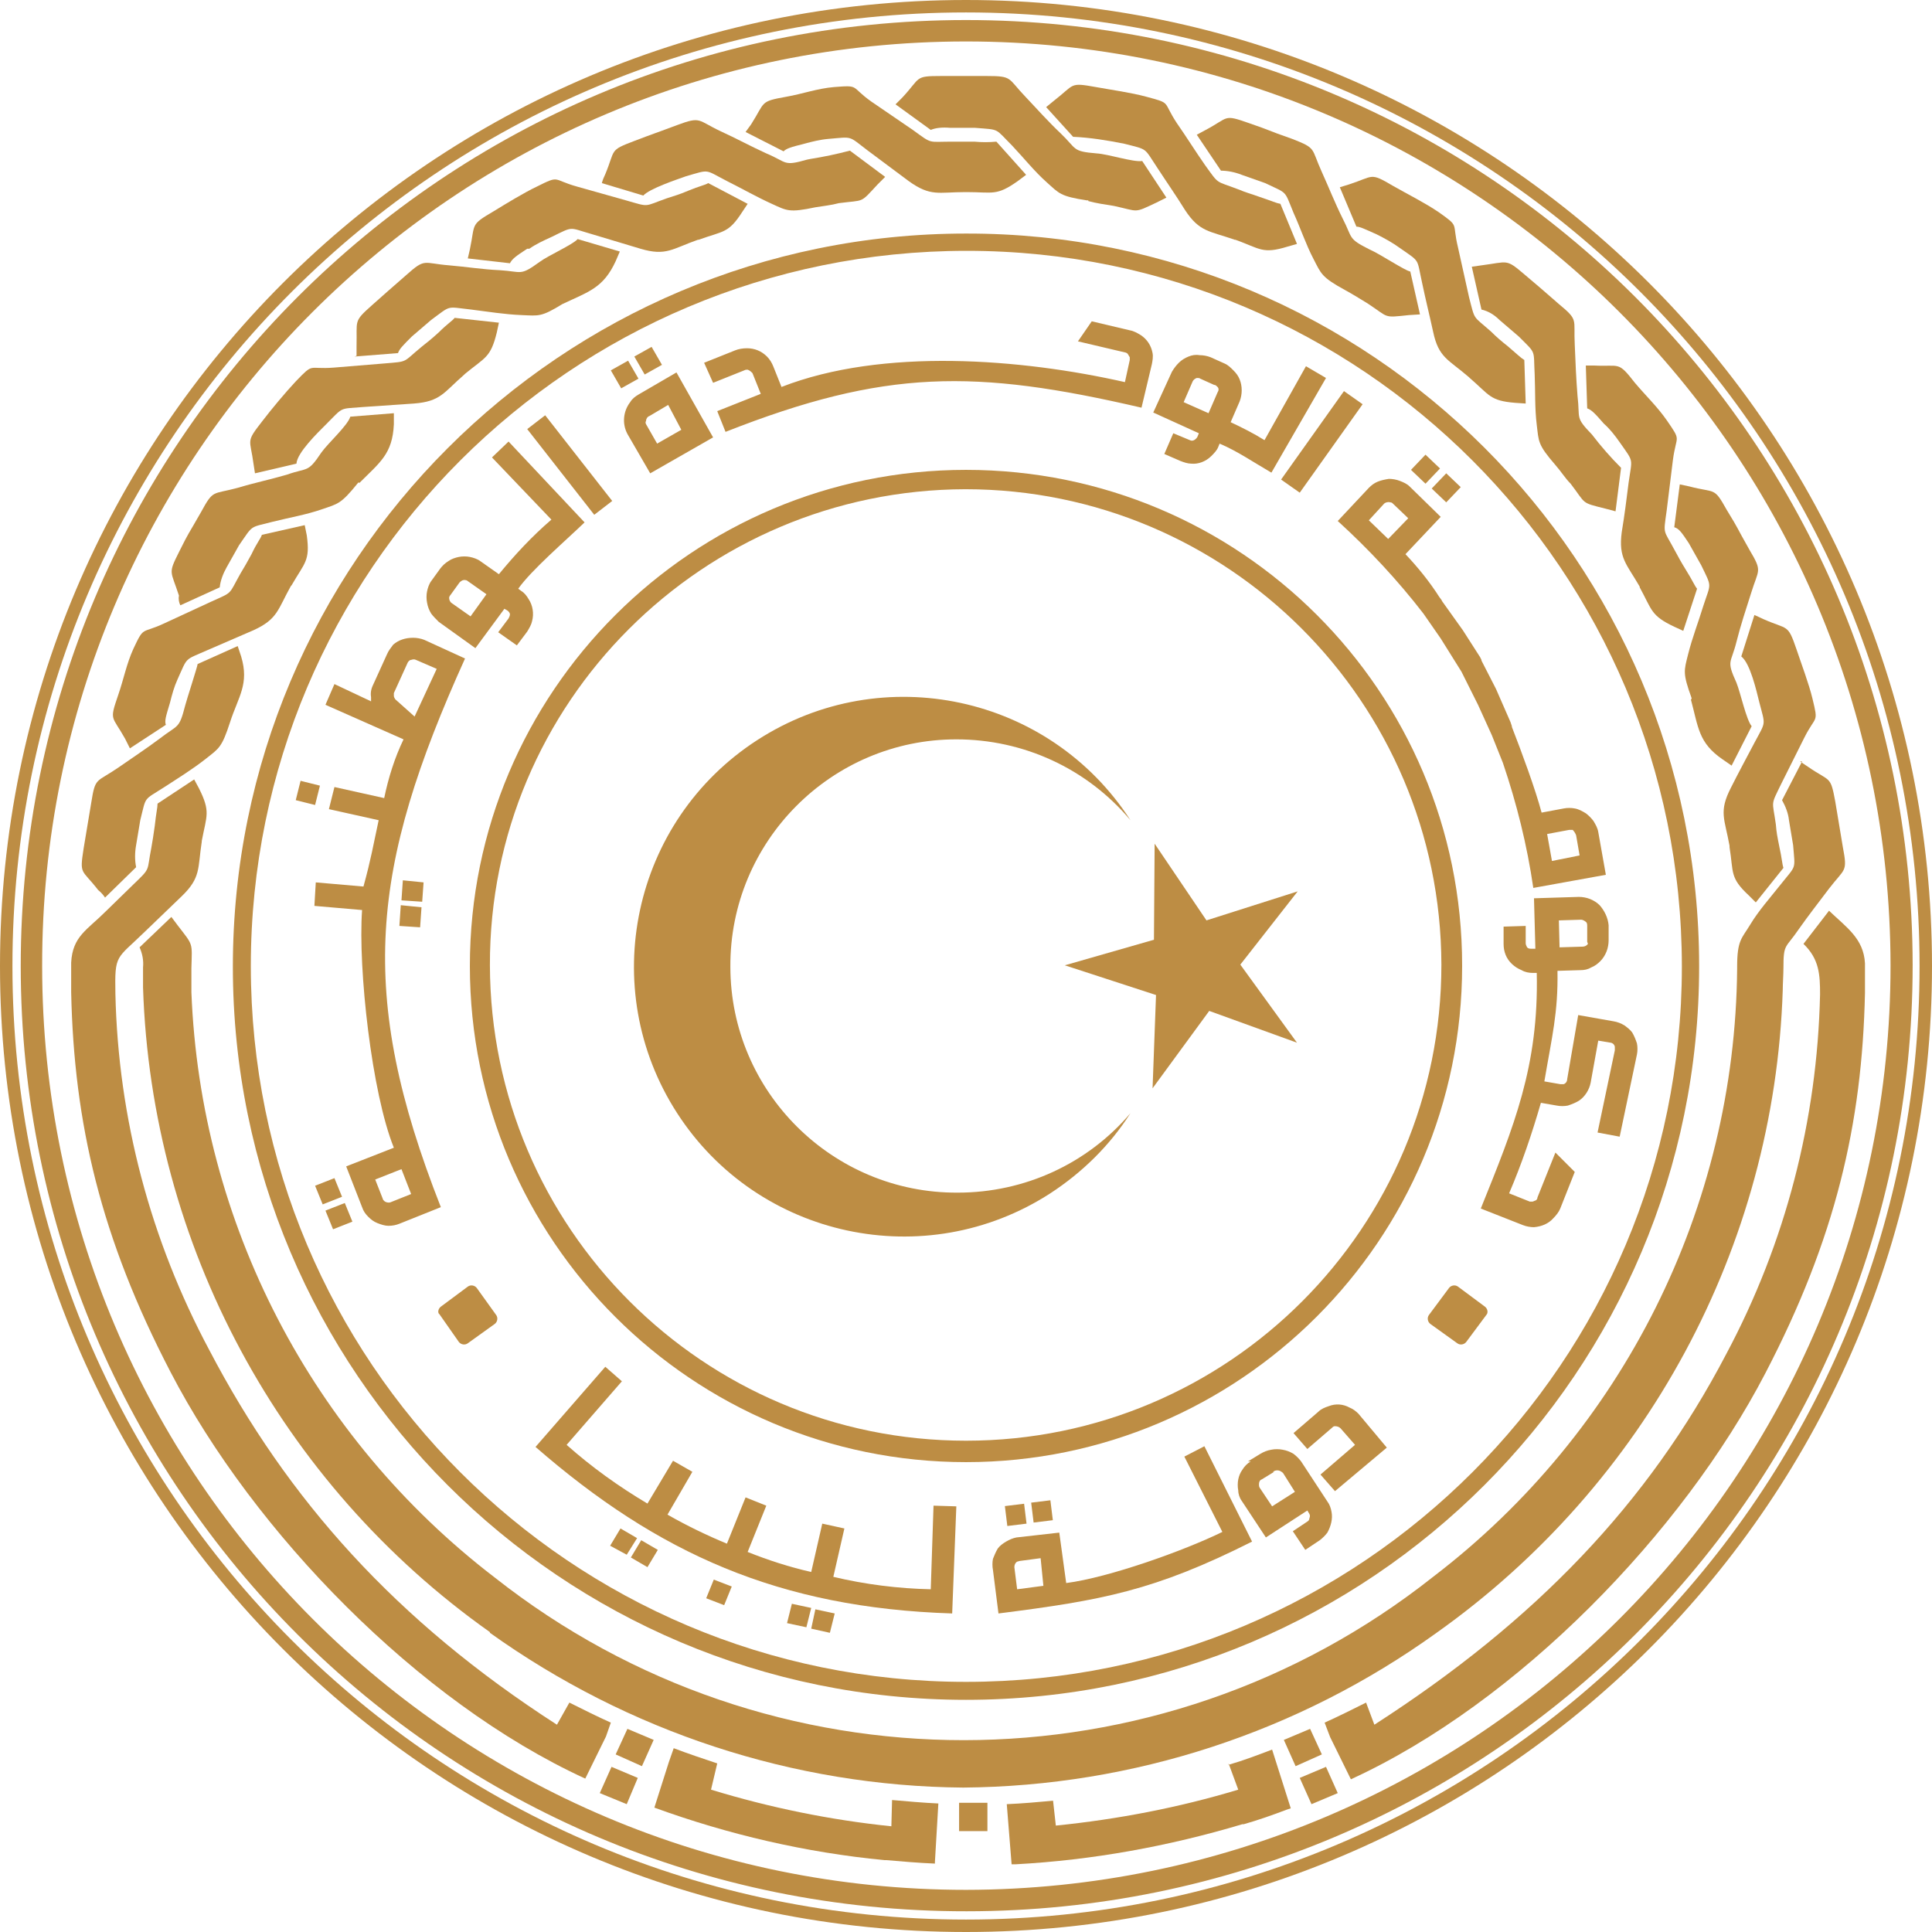 <?xml version="1.0" encoding="utf-8"?>
<!-- Generator: Adobe Illustrator 26.0.1, SVG Export Plug-In . SVG Version: 6.00 Build 0)  -->
<svg version="1.1" id="Layer_1" xmlns="http://www.w3.org/2000/svg" xmlns:xlink="http://www.w3.org/1999/xlink" x="0px" y="0px"
	 viewBox="0 0 279.6 279.6" style="enable-background:new 0 0 279.6 279.6;" xml:space="preserve">
<style type="text/css">
	.st0{fill:#BD8D44;}
	.st1{fill-rule:evenodd;clip-rule:evenodd;fill:#BD8D44;}
</style>
<g>
	<path class="st0" d="M139.8,0C62.6,0,0,62.6,0,139.8C0,217,62.6,279.6,139.8,279.6S279.6,217,279.6,139.8l0,0l0,0
		C279.6,62.6,217,0,139.8,0 M139.8,277.8c-76.2,0-138-61.8-138-138s61.8-138,138-138s138,61.8,138,138l0,0
		C277.8,216,216,277.8,139.8,277.8z"/>
	<path class="st0" d="M260.8,110.2l-2.9,5.6c0.5,0.9,0.9,1.9,1,2.9l0.6,3.6c0.3,3.7,0.5,2.8-1.8,5.7c-1.5,1.9-3.2,3.8-4.4,5.8
		s-1.9,2.2-1.9,6.1v0.3l0,0c-0.3,34.5-16.5,67-44,88l0,0c-39.8,31.5-96,31.5-135.8,0.1l0,0c-26.5-20.3-42.6-51.3-43.9-84.7v-3.5
		c0.1-3.8,0.3-3.2-2-6.2l-0.9-1.2l-4.6,4.4c0.4,0.9,0.6,1.9,0.5,2.9v0.2l0,0v2.7l0,0c1.2,37.2,19.8,71.8,50.2,93.3v0.1
		c20,14.3,43.9,22.2,68.5,22.4l0,0c24.6-0.2,48.5-8,68.5-22.4l0,0c30.3-21.5,48.9-55.9,50.1-93l0,0c0-0.9,0.1-2.3,0.1-3.2
		c0-3.6,0.3-2.8,2.2-5.6c1.4-2,2.9-3.9,4.4-5.9c2.3-3,2.7-2.3,2-6c-0.7-4.2-0.5-3-1.1-6.6c-0.7-3.8-0.7-2.8-3.9-5l-1.2-0.8"/>
	<path class="st0" d="M88.4,249.3c-2-0.9-4-1.9-6-2.9l-1.8,3.2c-23.3-15-39-32.6-50.3-54.2c-8.5-15.9-13.2-33.5-13.6-51.6
		c-0.1-5.8,0.1-4.9,4.3-9l5.3-5.1c2.8-2.7,2.3-4,2.9-7.9v-0.1c0.7-3.7,1.3-4.2-0.4-7.6l-0.7-1.3l-5.3,3.5c0,0.6-0.2,1.3-0.4,3.2
		c-0.2,1.5-0.3,2-0.5,3.2c-0.7,3.5,0,2.8-2.6,5.3l-4,3.9c-2.7,2.7-4.8,3.6-5,7.4v2.3l0,0v2l0,0c0.4,19,4.3,35.6,14.4,55
		c12,23.1,35.8,47.7,60,58.8l3-6.1L88.4,249.3z"/>
	<polygon class="st0" points="86.8,259.5 90.7,261.1 92.3,257.3 88.5,255.7 	"/>
	<polygon class="st0" points="89.1,253.9 92.9,255.6 94.6,251.8 90.8,250.2 	"/>
	<path class="st0" d="M177.8,255.2l1.4,3.8c-8.6,2.6-17.5,4.3-26.4,5.2l-0.4-3.6c-2.2,0.2-4.4,0.4-6.7,0.5l0.7,8.7h0.6
		c11.1-0.6,22.1-2.6,32.8-5.8h0.2c2.1-0.6,4.1-1.3,6.2-2.1l0.6-0.2l-2.7-8.5c-2.1,0.8-4.2,1.6-6.3,2.2"/>
	<path class="st0" d="M129,264.3c-8.8-0.9-17.6-2.7-26.1-5.3l0.9-3.8c-2.1-0.7-4.2-1.4-6.3-2.2l-0.7,2l-2.1,6.6
		c10.7,3.9,21.9,6.5,33.3,7.6h0.3c2.3,0.2,4.6,0.4,7,0.5v-0.2l0,0l0.5-8.5c-2.2-0.1-4.4-0.3-6.7-0.5L129,264.3z"/>
	<rect x="138.8" y="260.9" class="st0" width="4.1" height="4.1"/>
	<path class="st0" d="M191.7,249.3c2-0.9,4-1.9,6-2.9l1.2,3.2c23.3-15,39.6-32,50.9-53.6c8.6-16.1,13.2-33.9,13.6-52.1
		c0-2.8-0.1-5.1-2.4-7.3l3.7-4.8c2.5,2.4,5,4,5.2,7.6v2.3l0,0v2l0,0c-0.4,19-4.3,35.6-14.4,55c-12,23.1-35.8,47.7-60,58.8l-3-6.1
		L191.7,249.3z"/>
	<polygon class="st0" points="193.6,259.5 189.8,261.1 188.1,257.3 191.9,255.7 	"/>
	<polygon class="st0" points="191.3,253.9 187.5,255.6 185.8,251.8 189.6,250.2 	"/>
	<path class="st0" d="M139.8,2.9C64.2,2.9,3,64.2,3,139.8c0,75.6,61.3,136.9,136.9,136.8c75.6,0,136.9-61.3,136.9-136.9v-0.1
		C276.7,64.1,215.4,2.9,139.8,2.9 M139.8,273.5C66,273.5,6.1,213.6,6.1,139.8C6,65.9,65.9,6,139.8,6c73.8,0,133.7,59.8,133.8,133.7
		l0,0C273.6,213.5,213.7,273.4,139.8,273.5C139.8,273.5,139.8,273.5,139.8,273.5L139.8,273.5z"/>
	<path class="st0" d="M139.8,68C100.2,68,68,100.1,68,139.8s32.2,71.8,71.8,71.8s71.8-32.2,71.8-71.8v-0.1
		C211.6,100.1,179.5,68,139.8,68 M139.8,208.5c-38,0-68.8-30.8-68.9-68.8s30.8-68.8,68.8-68.9c38,0,68.8,30.8,68.9,68.8c0,0,0,0,0,0
		l0,0C208.6,177.7,177.8,208.5,139.8,208.5L139.8,208.5z"/>
	<path class="st0" d="M26.1,87.6l5.7-2.6c0.1-1,0.5-2,1-2.9l1.8-3.2c2.1-3,1.4-2.5,4.9-3.4c2.4-0.6,4.8-1,7.1-1.8s2.7-0.7,5.2-3.8
		l0.1-0.1l0.1,0.1c3-3,4.8-4.2,5-8.5v-1.6l-6.3,0.5c-0.4,1.3-3.2,3.8-4.2,5.2c-2,3-1.9,2.1-5,3.2c-2.4,0.7-4.8,1.2-7.1,1.9
		c-3.7,1-3.5,0.2-5.3,3.5c-2.1,3.7-1.6,2.6-3.2,5.8s-1.2,2.6,0,6.3C25.8,86.7,25.9,87.2,26.1,87.6"/>
	<path class="st0" d="M36.9,68.5l6-1.4c0.1-1.6,3.1-4.5,4.3-5.7c2.6-2.6,1.8-2.2,5.4-2.5l7.3-0.5c3.9-0.3,4.3-1.6,7.3-4.2l0.1-0.1
		c2.9-2.4,3.7-2.3,4.6-6l0.3-1.4L65.8,46c-0.4,0.5-1,0.8-2.3,2.1c-1.1,1-1.5,1.3-2.5,2.1c-2.8,2.3-1.8,2.1-5.4,2.4l-7.3,0.6
		c-3.8,0.3-2.8-0.8-5.5,2c-1.5,1.6-3.5,4-4.8,5.7c-2.5,3.2-1.8,2.5-1.3,6.3L36.9,68.5z"/>
	<path class="st0" d="M51.3,51.6l6.3-0.5c0.2-0.6,0.7-1.1,2-2.4l2.8-2.4c3-2.2,2.1-1.9,5.8-1.5c2.4,0.3,4.8,0.7,7.3,0.8
		s2.8,0.3,5.9-1.6l0,0c3.8-1.8,5.9-2.3,7.7-6.2l0.6-1.4l-6.1-1.8c-0.7,0.8-4.3,2.4-5.5,3.3c-2.9,2.1-2.5,1.4-5.8,1.2
		c-2.4-0.1-4.9-0.5-7.3-0.7c-3.8-0.3-3.4-1.1-6.2,1.4c-3.2,2.8-2.3,2-5,4.4s-2.1,2.1-2.2,5.9v1.4"/>
	<path class="st0" d="M217,46.3l2.8,2.4c2.6,2.6,2.1,1.8,2.3,5.5c0.1,2.4,0,4.9,0.3,7.3s0.1,2.8,2.7,5.8c0.8,0.9,1.4,1.9,2.2,2.7
		l0,0c2.3,3,1.4,2.7,5,3.6l1.5,0.4l0.8-6.3c-1.5-1.5-2.9-3.1-4.2-4.8c-2.5-2.6-1.7-2.2-2.1-5.6c-0.2-2.5-0.3-4.9-0.4-7.4
		c-0.2-3.8,0.6-3.5-2.3-5.9c-3.2-2.8-2.3-2-5-4.3s-2.3-1.8-6.2-1.3l-1.4,0.2l1.4,6.2C215.3,45,216.2,45.5,217,46.3"/>
	<path class="st0" d="M199.2,33.9c1.2,0.6,2.3,1.2,3.4,2c3,2.1,2.4,1.4,3.2,5c0.5,2.4,1.1,4.8,1.6,7.1c0.8,3.8,2.2,4,5.2,6.6
		l0.1,0.1c2.9,2.5,2.9,3.3,6.6,3.6l1.5,0.1l-0.2-6.3c-0.5-0.3-1-0.8-2.4-2c-0.9-0.7-1.7-1.4-2.4-2.1c-2.7-2.4-2.3-1.5-3.2-5
		l-1.6-7.2c-0.9-3.7,0.3-2.9-2.8-5.1c-1.9-1.3-4.5-2.6-6.6-3.8c-3.4-2-2.7-1.4-6.4-0.2l-1.3,0.4l2.4,5.7
		C196.8,32.8,197.4,33.1,199.2,33.9"/>
	<path class="st0" d="M137.5,18.5h3.6c3.7,0.3,2.8,0,5.4,2.6c1.7,1.8,3.2,3.7,5,5.3s1.9,2,5.8,2.6h0.2v0.1c1.1,0.3,2.4,0.5,3.7,0.7
		c3.7,0.8,2.8,1.1,6.2-0.5l1.4-0.7l-3.5-5.3c-1.3,0.2-4.9-1-6.6-1.1c-3.6-0.3-2.8-0.6-5.2-2.9c-1.8-1.7-3.4-3.5-5.1-5.3
		c-2.6-2.7-1.8-3-5.6-3h-6.6c-3.9,0-2.9,0.2-5.6,3.1l-1,1l5.1,3.7C135.4,18.5,136.4,18.4,137.5,18.5"/>
	<path class="st0" d="M162.7,20.8c3.5,0.9,2.8,0.5,4.8,3.5c1.3,2,2.7,4,4,6.1c2.1,3.2,3.5,3,7.2,4.3h0.1c3.6,1.3,3.9,2.1,7.5,1
		l1.4-0.4l-2.4-5.8c-0.6-0.1-1.2-0.4-3-1c-1.4-0.5-1.9-0.6-3.1-1.1c-3.4-1.3-2.7-0.6-4.8-3.5c-1.4-2-2.7-4.1-4.1-6.1
		c-2.1-3.2-0.7-2.8-4.4-3.8c-2.2-0.6-5.1-1-7.3-1.4c-3.9-0.7-3-0.4-6.1,2l-1.1,0.9l3.9,4.3C157.7,19.9,160.2,20.3,162.7,20.8"/>
	<path class="st0" d="M116.4,20.8c1.1-0.3,2.3-0.6,3.5-0.7c3.6-0.3,2.8-0.5,5.7,1.7l5.9,4.4c3.2,2.3,4.3,1.6,8.2,1.6h0.2
		c3.8,0,4.3,0.6,7.4-1.6l1.2-0.9l-4.3-4.8c-1.1,0.1-2.1,0.1-3.2,0h-3.2c-3.6,0-2.8,0.4-5.7-1.7l-6-4.1c-3.1-2.2-1.6-2.4-5.4-2.1
		c-2.4,0.2-4.6,1-6.9,1.4c-3.9,0.7-3,0.7-5.1,4l-0.8,1.1l5.5,2.8C113.8,21.5,114.4,21.3,116.4,20.8"/>
	<path class="st0" d="M99.3,25.5c3.5-1,2.6-1,5.9,0.7c2.2,1.1,4.3,2.3,6.5,3.3s2.5,1.3,6.3,0.5c1.2-0.2,2.3-0.3,3.4-0.6l0,0
		c3.8-0.5,3,0.1,5.6-2.7l1.1-1.1l-5.1-3.8c-1.9,0.5-3.8,0.9-5.7,1.2V23l-0.5,0.1c-3.5,1-2.8,0.4-5.9-0.9c-2.2-1-4.4-2.2-6.6-3.2
		c-3.4-1.6-2.8-2.2-6.3-0.9c-4,1.5-2.8,1-6.2,2.3c-3.7,1.4-2.7,1.2-4.2,4.8c-0.2,0.4-0.4,0.9-0.5,1.3l6,1.8
		C94,27.3,97.9,26,99.3,25.5"/>
	<path class="st0" d="M179.7,25.3l3.4,1.2c3.3,1.6,2.7,0.9,4.1,4.3c1,2.2,1.8,4.6,2.9,6.7s1.1,2.6,4.6,4.5c1.1,0.6,2.2,1.3,3.2,1.9
		c3.2,2.1,2.2,2.1,6,1.7l1.6-0.1l-1.4-6.2c-0.9-0.2-4.3-2.5-5.9-3.2c-3.2-1.6-2.4-1.6-3.9-4.5c-1.1-2.2-2-4.5-3-6.7
		c-1.6-3.5-0.7-3.4-4.3-4.8c-4-1.4-2.8-1.1-6.3-2.3c-3.7-1.3-2.8-0.8-6.2,1l-1.3,0.7l3.5,5.2C177.6,24.7,178.7,24.9,179.7,25.3"/>
	<path class="st0" d="M76.6,36c1-0.7,2.1-1.2,3.2-1.7c3.3-1.6,2.4-1.4,5.9-0.4l7,2.1c3.7,1.1,4.6,0,8.3-1.3h0.1
		c3.6-1.3,4.3-0.9,6.3-4l0.8-1.2l-5.7-3c-0.5,0.3-1.2,0.4-2.9,1.1c-1.4,0.6-1.9,0.7-3.1,1.1c-3.4,1.2-2.4,1.3-5.9,0.3l-7.1-2
		c-3.6-1-2.4-1.7-5.8,0c-1.9,0.9-4.5,2.5-6.3,3.6c-3.4,2-2.6,1.7-3.4,5.5l-0.3,1.3l6.1,0.7c0.3-0.6,0.8-1,2.5-2.1"/>
	<path class="st0" d="M18.8,108.3l5.2-3.4c-0.2-0.6,0-1.2,0.6-3.2c0.3-1.2,0.6-2.3,1.1-3.4c1.5-3.3,0.9-2.7,4.3-4.2l6.7-2.9
		c3.5-1.6,3.5-3,5.4-6.4l0.1-0.1c1.9-3.3,2.7-3.5,2.2-7.2L44.1,76l-6.2,1.4c-0.2,0.6-0.7,1.1-1.5,2.8c-0.7,1.3-1,1.8-1.6,2.8
		c-1.8,3.2-1,2.6-4.3,4.1l-6.7,3.1c-3.4,1.6-2.9,0.3-4.5,3.7c-1,2.2-1.4,4.4-2.2,6.7c-1.3,3.8-0.9,2.9,1,6.3L18.8,108.3z"/>
	<path class="st0" d="M244.4,78.6l1.8,3.2c1.6,3.3,1.4,2.5,0.3,5.9c-0.7,2.3-1.6,4.6-2.2,7s-0.8,2.7,0.5,6.3v0.2h-0.1
		c1.1,4.1,1.1,6.3,4.6,8.7l1.3,0.9l2.9-5.7c-0.8-1-1.6-4.8-2.2-6.3c-1.5-3.3-0.8-2.7,0-5.9c0.6-2.4,1.4-4.8,2.1-7
		c1.1-3.6,1.7-3.1-0.2-6.3c-2.1-3.7-1.4-2.7-3.3-5.8c-1.9-3.4-1.6-2.4-5.4-3.4c-0.5-0.1-0.9-0.2-1.4-0.3l-0.8,6.2
		C243,76.5,243.4,77.1,244.4,78.6"/>
	<path class="st0" d="M252,95c1.3,1,2.2,5,2.6,6.6c0.9,3.5,1,2.7-0.7,5.9c-1.1,2.1-2.3,4.3-3.4,6.5c-1.8,3.5-0.9,4.5-0.2,8.4v0.2
		c0.6,3.7,0,4.4,2.8,7l1,1l4-5c-0.2-0.6-0.2-1.3-0.6-3.1c-0.3-1.5-0.4-2-0.5-3.2c-0.5-3.6-0.8-2.6,0.8-5.9l3.3-6.6
		c1.7-3.4,2.1-2,1.2-5.7c-0.5-2.1-1.6-5-2.3-7.1c-1.3-3.8-1.2-2.8-4.8-4.4l-1.3-0.6L252,95z"/>
	<path class="st0" d="M229.5,52.9l0.2,6.2c0.6,0.2,1.1,0.7,2.4,2.2c0.9,0.8,1.6,1.7,2.3,2.7c2.1,3,1.8,2.2,1.3,5.8
		c-0.3,2.4-0.6,4.8-1,7.2c-0.5,3.8,0.7,4.6,2.6,7.9V85c1.8,3.3,1.6,4.1,5,5.7l1.3,0.6l2-6.1c-0.4-0.5-0.6-1.1-1.6-2.7
		c-0.8-1.3-1-1.7-1.6-2.8c-1.7-3.2-1.7-2.2-1.2-5.8c0.3-2.4,0.6-4.9,0.9-7.3c0.5-3.8,1.3-2.6-0.9-5.8c-1.4-2-3-3.5-4.6-5.4
		c-2.5-3.2-2.1-2.3-5.9-2.5L229.5,52.9z"/>
	<path class="st0" d="M15.2,129.9l4.5-4.4c-0.2-1-0.2-2.1,0-3.2l0.6-3.6c0.9-3.6,0.4-2.8,3.5-4.8c2-1.3,4.1-2.6,6-4.1
		s2.3-1.6,3.5-5.3s2.8-5.5,1.6-9.5l-0.5-1.5l-5.8,2.6c0,0.3-1.6,5.2-1.8,6c-0.9,3.5-1,2.7-3.7,4.8c-2,1.5-4,2.8-6,4.2
		c-3.2,2.2-3.3,1.3-3.9,5.1c-0.7,4.2-0.5,3-1.1,6.6c-0.6,3.9-0.3,2.9,2.1,6C14.7,129.2,15,129.6,15.2,129.9"/>
	<path class="st0" d="M139.8,33.8c-58.6,0-106.1,47.5-106.1,106.1S81.2,246,139.8,246s106.1-47.5,106.1-106.1l0,0v-0.1
		C245.9,81.2,198.4,33.7,139.8,33.8 M139.8,243.4c-57.2,0-103.5-46.4-103.5-103.6S82.7,36.3,139.9,36.3
		c57.2,0,103.5,46.4,103.5,103.6C243.4,197,197.1,243.4,139.8,243.4L139.8,243.4z"/>
	<path class="st0" d="M227.9,169.6l-2.1,5.3c-0.2,0.5-0.6,1-1,1.4c-0.7,0.8-1.7,1.2-2.8,1.3c-0.5,0-1.1-0.1-1.6-0.3l-6.1-2.4
		c4.8-11.9,8.4-20.6,8.1-34.1h-0.6c-0.5,0-1.1-0.1-1.6-0.4c-1-0.4-1.9-1.2-2.3-2.2c-0.2-0.5-0.3-1-0.3-1.6v-2.5l3.2-0.1v2.5
		c0,0.2,0.1,0.4,0.2,0.6c0.2,0.2,0.4,0.2,0.6,0.2h0.6l-0.2-7.3l6.5-0.2c0.5,0,1.1,0.1,1.6,0.3c0.5,0.2,1,0.5,1.4,0.9
		c0.7,0.8,1.2,1.8,1.3,2.9v2.2c0,0.5-0.1,1.1-0.3,1.6c-0.2,0.5-0.5,1-0.9,1.4c-0.4,0.4-0.8,0.7-1.3,0.9c-0.5,0.3-1,0.4-1.6,0.4
		l-3.3,0.1c0.1,6.1-0.8,9.5-1.9,16l2.3,0.4c0.2,0,0.3,0,0.5,0c0.3-0.1,0.5-0.4,0.5-0.7l1.6-9.3l5.1,0.9c0.6,0.1,1.1,0.3,1.6,0.6
		c0.4,0.3,0.8,0.6,1.1,1c0.3,0.5,0.5,1,0.7,1.6c0.1,0.5,0.1,1.1,0,1.6l-2.5,11.9l-3.2-0.6l2.5-11.9c0-0.2,0-0.3,0-0.5
		c0-0.1-0.1-0.3-0.2-0.4c-0.1-0.1-0.3-0.2-0.4-0.2l-1.8-0.3l-1.1,6.1c-0.2,1-0.8,2-1.7,2.6c-0.5,0.3-1,0.5-1.6,0.7
		c-0.5,0.1-1.1,0.1-1.6,0l-2.3-0.4c-1.3,4.5-2.8,8.9-4.6,13.1l3,1.2c0.1,0,0.3,0,0.4,0l0.5-0.2c0.1-0.1,0.2-0.2,0.2-0.4l2.6-6.5
		L227.9,169.6z M228.6,123.8l-0.5-2.9c-0.1-0.3-0.3-0.6-0.5-0.8c-0.2,0-0.3,0-0.5,0l-3.2,0.6l0.7,3.9L228.6,123.8z M203.8,75
		l-2.2-2.1c-0.1-0.1-0.2-0.2-0.4-0.2c-0.3-0.1-0.7,0-0.9,0.2l-2.2,2.4l2.8,2.7L203.8,75z M206,88.8c-3.7-4.8-7.9-9.3-12.4-13.4
		l4.5-4.8c0.4-0.4,0.8-0.7,1.3-0.9c0.5-0.2,1-0.3,1.6-0.4c0.5,0,1.1,0.1,1.6,0.3c0.5,0.2,1,0.4,1.4,0.8l4.5,4.4l-5.1,5.4
		c1.8,1.9,3.5,4,4.9,6.2l0,0l0.3,0.4l0.1,0.2l0,0l3,4.2l0,0l2.5,3.9l0,0l0.2,0.4v0.1l0,0l2.1,4.1l0,0l2.1,4.8l0,0l0.2,0.6v0.1l0,0
		c1.4,3.6,3.4,9,4.3,12.4l3.2-0.6c0.5-0.1,1.1-0.1,1.6,0c0.6,0.1,1.1,0.4,1.6,0.7c0.4,0.3,0.8,0.7,1.1,1.1c0.3,0.5,0.6,1,0.7,1.6
		l1.1,6.2l-10.5,1.9c-0.9-6.2-2.4-12.2-4.4-18.1l0,0l-1.6-4l-2-4.4l0,0l-2.4-4.8l-3-4.8l0,0L206,88.8z M209.3,72.7l-2.1-2l2.1-2.2
		l2.1,2L209.3,72.7z M206.3,70l-2.1-2l2.1-2.2l2.1,2L206.3,70z M188.1,71.3l-2.7-1.9l9.1-12.8l2.7,1.9L188.1,71.3z M175.7,55.7
		l-2-0.9c-0.1-0.1-0.3-0.1-0.5-0.1c-0.3,0.1-0.5,0.3-0.6,0.5l-1.3,3l3.6,1.6l1.3-3c0.2-0.3,0.2-0.6,0-0.8
		C176,55.8,175.9,55.7,175.7,55.7L175.7,55.7z M184,68.4c-2.6-1.5-4.9-3.1-7.5-4.2l-0.2,0.5c-0.2,0.5-0.6,0.9-1,1.3
		c-0.8,0.8-1.9,1.2-2.9,1.1c-0.5,0-1.1-0.2-1.6-0.4l-2.3-1l1.3-3l2.4,1c0.2,0.1,0.4,0.1,0.6,0c0.2-0.1,0.4-0.3,0.5-0.5l0.2-0.5
		l-6.6-3l2.7-5.9c0.3-0.5,0.6-0.9,1-1.3c0.4-0.4,0.9-0.7,1.4-0.9c0.5-0.2,1-0.3,1.6-0.2c0.5,0,1.1,0.1,1.6,0.3l2,0.9
		c0.5,0.2,0.9,0.6,1.3,1c0.4,0.4,0.7,0.8,0.9,1.3c0.2,0.5,0.3,1,0.3,1.6c0,0.5-0.1,1.1-0.3,1.6l-1.3,3c1.7,0.8,3.3,1.6,4.9,2.6
		L189,53l2.9,1.7L184,68.4z M101.9,52.5l4.5-1.8c0.5-0.2,1.1-0.3,1.7-0.3c1.1,0,2.1,0.4,2.9,1.2c0.4,0.4,0.7,0.9,0.9,1.4l1.2,3
		c14.6-5.7,34.7-4.1,49.7-0.7l0.7-3.2c0-0.1,0-0.3,0-0.4c-0.1-0.2-0.2-0.3-0.3-0.5c-0.1-0.1-0.3-0.2-0.4-0.2l-6.8-1.6l2-2.9l5.5,1.3
		c0.6,0.1,1.1,0.4,1.6,0.7c0.9,0.6,1.5,1.5,1.7,2.6c0.1,0.5,0,1.1-0.1,1.6l-1.5,6.3c-24.1-5.6-37.1-5.6-60.2,3.5l-1.2-3l6.3-2.5
		l-1.2-3c-0.2-0.2-0.4-0.4-0.7-0.5c-0.2,0-0.3,0-0.5,0.1l-4.5,1.8L101.9,52.5z M103.2,63.3l-9.1,5.2l-3.3-5.7
		c-0.8-1.5-0.6-3.3,0.4-4.6c0.3-0.5,0.7-0.8,1.2-1.1l5.5-3.2L103.2,63.3z M96.7,58.6l-2.7,1.6c-0.3,0.1-0.5,0.4-0.5,0.7
		c-0.1,0.2-0.1,0.3,0,0.5l1.6,2.8l3.5-2L96.7,58.6z M95.8,52.8l-2.5,1.4l-1.5-2.6l2.5-1.4L95.8,52.8z M92.4,54.8l-2.5,1.4l-1.5-2.6
		l2.5-1.4L92.4,54.8z M88.6,72.5l-2.6,2l-9.7-12.4l2.6-2L88.6,72.5z M84.6,75.6c-2.8,2.7-7.7,6.9-9.6,9.6l0.4,0.3
		c0.5,0.3,0.8,0.7,1.1,1.2c0.6,0.9,0.8,2.1,0.5,3.2c-0.1,0.5-0.4,1-0.7,1.5l-1.5,2l-2.7-1.9l1.5-2c0.1-0.2,0.2-0.4,0.2-0.6
		c0-0.2-0.2-0.4-0.3-0.5L73,88.1l-4.2,5.7L63.5,90c-0.4-0.4-0.8-0.8-1.1-1.2c-0.3-0.5-0.5-1-0.6-1.6c-0.1-0.5-0.1-1.1,0-1.6
		c0.1-0.5,0.3-1.1,0.6-1.5l1.3-1.8c0.3-0.4,0.7-0.8,1.2-1.1c0.4-0.3,1-0.5,1.5-0.6c0.5-0.1,1.1-0.1,1.6,0c0.5,0.1,1.1,0.3,1.5,0.6
		l2.7,1.9c2.3-2.8,4.8-5.5,7.6-7.9l-8.6-9l2.4-2.3L84.6,75.6z M66.5,84.3l-1.3,1.8c-0.1,0.1-0.2,0.3-0.2,0.4c0,0.3,0.1,0.6,0.4,0.8
		l2.7,1.9l2.3-3.2l-2.7-1.9c-0.2-0.2-0.6-0.2-0.8-0.1C66.7,84.1,66.6,84.2,66.5,84.3z M59,95.9l-2,4.4c0,0.1,0,0.2,0,0.4
		c0,0.2,0.1,0.3,0.2,0.5l2.8,2.5l3.2-6.9l-3-1.3c-0.2-0.1-0.4-0.1-0.7,0C59.3,95.5,59.1,95.7,59,95.9L59,95.9z M46.3,113.7l-0.7,2.8
		l-2.8-0.7l0.7-2.8L46.3,113.7z M61.3,127.7l-0.2,2.8l-3-0.2l0.2-2.9L61.3,127.7z M61,131.3l-0.2,2.9l-3-0.2L58,131L61,131.3z
		 M63.8,174.7l-6,2.4c-0.5,0.2-1,0.3-1.6,0.3c-0.5,0-1.1-0.2-1.6-0.4c-0.5-0.2-0.9-0.5-1.3-0.9c-0.4-0.4-0.7-0.8-0.9-1.4l-2.3-5.9
		l6.9-2.7c-3.2-7.9-5.2-25.9-4.6-34.4l-6.9-0.6l0.2-3.4l6.9,0.6c1.1-4,1.4-5.9,2.2-9.6l-7.2-1.6l0.8-3.2l7.2,1.6
		c0.6-2.9,1.5-5.8,2.8-8.5L47.1,102l1.3-3l5.3,2.5c0-0.2,0-0.4,0-0.6c-0.1-0.6,0-1.2,0.3-1.8l2-4.4c0.2-0.5,0.6-1,0.9-1.4
		c0.8-0.7,1.8-1,2.9-1c0.5,0,1.1,0.1,1.6,0.3l5.9,2.7C53.6,125.6,51.6,143.7,63.8,174.7L63.8,174.7z M54.3,170.7l1.1,2.8
		c0,0.1,0.1,0.2,0.2,0.3c0.2,0.2,0.6,0.3,0.9,0.2l3-1.2l-1.4-3.6L54.3,170.7z M48.4,170.5l1.1,2.7l-2.8,1.1l-1.1-2.7L48.4,170.5z
		 M49.9,174.1l1.1,2.7l-2.8,1.1l-1.1-2.7L49.9,174.1z M229.7,136.3V134c0-0.2,0-0.3-0.1-0.5c-0.2-0.2-0.5-0.4-0.8-0.4l-3.2,0.1
		l0.1,3.9l3.3-0.1c0.3,0,0.6-0.1,0.8-0.4C229.8,136.6,229.8,136.5,229.7,136.3L229.7,136.3z"/>
	<path class="st0" d="M180.6,211.5l1.8-1.1c0.5-0.3,1-0.5,1.6-0.6c0.5-0.1,1.1-0.1,1.6,0c0.6,0.1,1.1,0.3,1.6,0.6
		c0.4,0.3,0.8,0.7,1.1,1.1l3.8,5.8c0.3,0.4,0.5,0.9,0.6,1.5c0.2,1-0.1,2.1-0.6,3c-0.3,0.4-0.7,0.8-1.1,1.1l-2.1,1.4l-1.8-2.7
		l2.1-1.4c0.2-0.1,0.3-0.3,0.3-0.5c0.1-0.2,0.1-0.4,0-0.6l-0.3-0.5l-6,3.9l-3.5-5.3c-0.3-0.4-0.5-1-0.5-1.5c-0.1-0.5-0.1-1.1,0-1.6
		c0.1-0.5,0.3-1,0.6-1.4c0.3-0.5,0.7-0.9,1.2-1.2 M184.4,213l-1.8,1.1c-0.3,0.1-0.4,0.4-0.4,0.7c0,0.2,0,0.3,0.1,0.5l1.8,2.7
		l3.3-2.1l-1.7-2.7c-0.1-0.1-0.2-0.2-0.4-0.3c-0.4-0.2-0.8-0.1-1.1,0.1L184.4,213z M187.2,207.4l3.6-3.1c0.4-0.4,0.9-0.6,1.5-0.8
		c1-0.4,2.1-0.3,3,0.2c0.5,0.2,0.9,0.5,1.3,0.9l4.1,4.9l-7.5,6.3l-2.1-2.4l5-4.3l-2.1-2.4c-0.2-0.2-0.5-0.3-0.8-0.3
		c-0.2,0-0.3,0.1-0.4,0.2l-3.6,3.1L187.2,207.4z"/>
	<path class="st0" d="M150.6,225.5l-3,0.4c-0.1,0-0.3,0.1-0.4,0.1c-0.3,0.2-0.4,0.5-0.4,0.8l0.4,3.2l3.8-0.5L150.6,225.5z
		 M154.3,229.1c6.2-0.8,17.1-4.7,22.6-7.4l-5.5-10.9l2.9-1.5l6.9,13.8c-14.1,7.1-21.7,8.5-36.7,10.4l-0.8-6.3
		c-0.1-0.5-0.1-1.1,0-1.6c0.2-0.5,0.4-1,0.7-1.5c0.3-0.4,0.7-0.7,1.2-1c0.5-0.3,1-0.5,1.5-0.6l6.2-0.7L154.3,229.1z"/>
	
		<rect x="149.3" y="217.2" transform="matrix(0.993 -0.122 0.122 0.993 -25.521 19.999)" class="st0" width="2.8" height="2.9"/>
	
		<rect x="145.5" y="217.7" transform="matrix(0.993 -0.122 0.122 0.993 -25.614 19.538)" class="st0" width="2.8" height="2.9"/>
	<path class="st0" d="M120.1,236.3l-2.7-0.6l0.6-2.8l2.8,0.6L120.1,236.3z M116.7,235.5l-2.8-0.6l0.7-2.8l2.8,0.6L116.7,235.5z
		 M104.8,232.3l-2.6-1l1.1-2.7l2.6,1L104.8,232.3z M93.7,226.8l-2.4-1.4l1.5-2.5l2.4,1.4L93.7,226.8z M90.7,225l-2.4-1.3l1.5-2.5
		l2.4,1.4L90.7,225z M137.8,233.5c-25.1-0.8-42.6-8.7-60.3-24.1l10.1-11.6l2.4,2.1l-8,9.2c3.6,3.2,7.5,6,11.7,8.5l3.7-6.2l2.8,1.6
		l-3.6,6.2c2.8,1.6,5.7,3,8.6,4.2l2.7-6.7l3,1.2l-2.7,6.7c3,1.2,6.1,2.2,9.2,2.9l1.6-7l3.2,0.7l-1.6,7c4.6,1.1,9.4,1.7,14.1,1.8
		l0.4-12.1l3.3,0.1L137.8,233.5z"/>
	<path class="st1" d="M63.8,189.1l3.9-2.9c0.4-0.3,1-0.2,1.3,0.2l2.8,3.9c0.3,0.4,0.2,1-0.2,1.3l0,0l-3.9,2.8
		c-0.4,0.3-1,0.2-1.3-0.2l-2.8-4C63.3,190,63.4,189.4,63.8,189.1C63.8,189.1,63.8,189.1,63.8,189.1L63.8,189.1"/>
	<path class="st1" d="M214.9,189.1l-3.9-2.9c-0.4-0.3-1-0.2-1.3,0.2l-2.9,3.9c-0.3,0.4-0.2,1,0.2,1.3l3.9,2.8c0.4,0.3,1,0.2,1.3-0.2
		l2.9-3.9C215.4,190,215.3,189.4,214.9,189.1L214.9,189.1"/>
	<polygon class="st0" points="167.1,122.1 174.6,133.2 187.8,129 179.5,139.6 187.7,150.9 175,146.3 166.8,157.5 167.3,144 
		154.1,139.7 167,136 	"/>
	<path class="st0" d="M138.6,172.6c-18.1,0.1-32.9-14.6-32.9-32.7c-0.1-18.1,14.6-32.9,32.7-32.9c9.7,0,18.9,4.2,25.2,11.7
		c-11.7-18.1-35.9-23.3-54-11.6s-23.3,35.9-11.6,54s35.9,23.3,54,11.6c4.6-3,8.6-6.9,11.6-11.6C157.4,168.4,148.3,172.6,138.6,172.6
		"/>
</g>
</svg>
